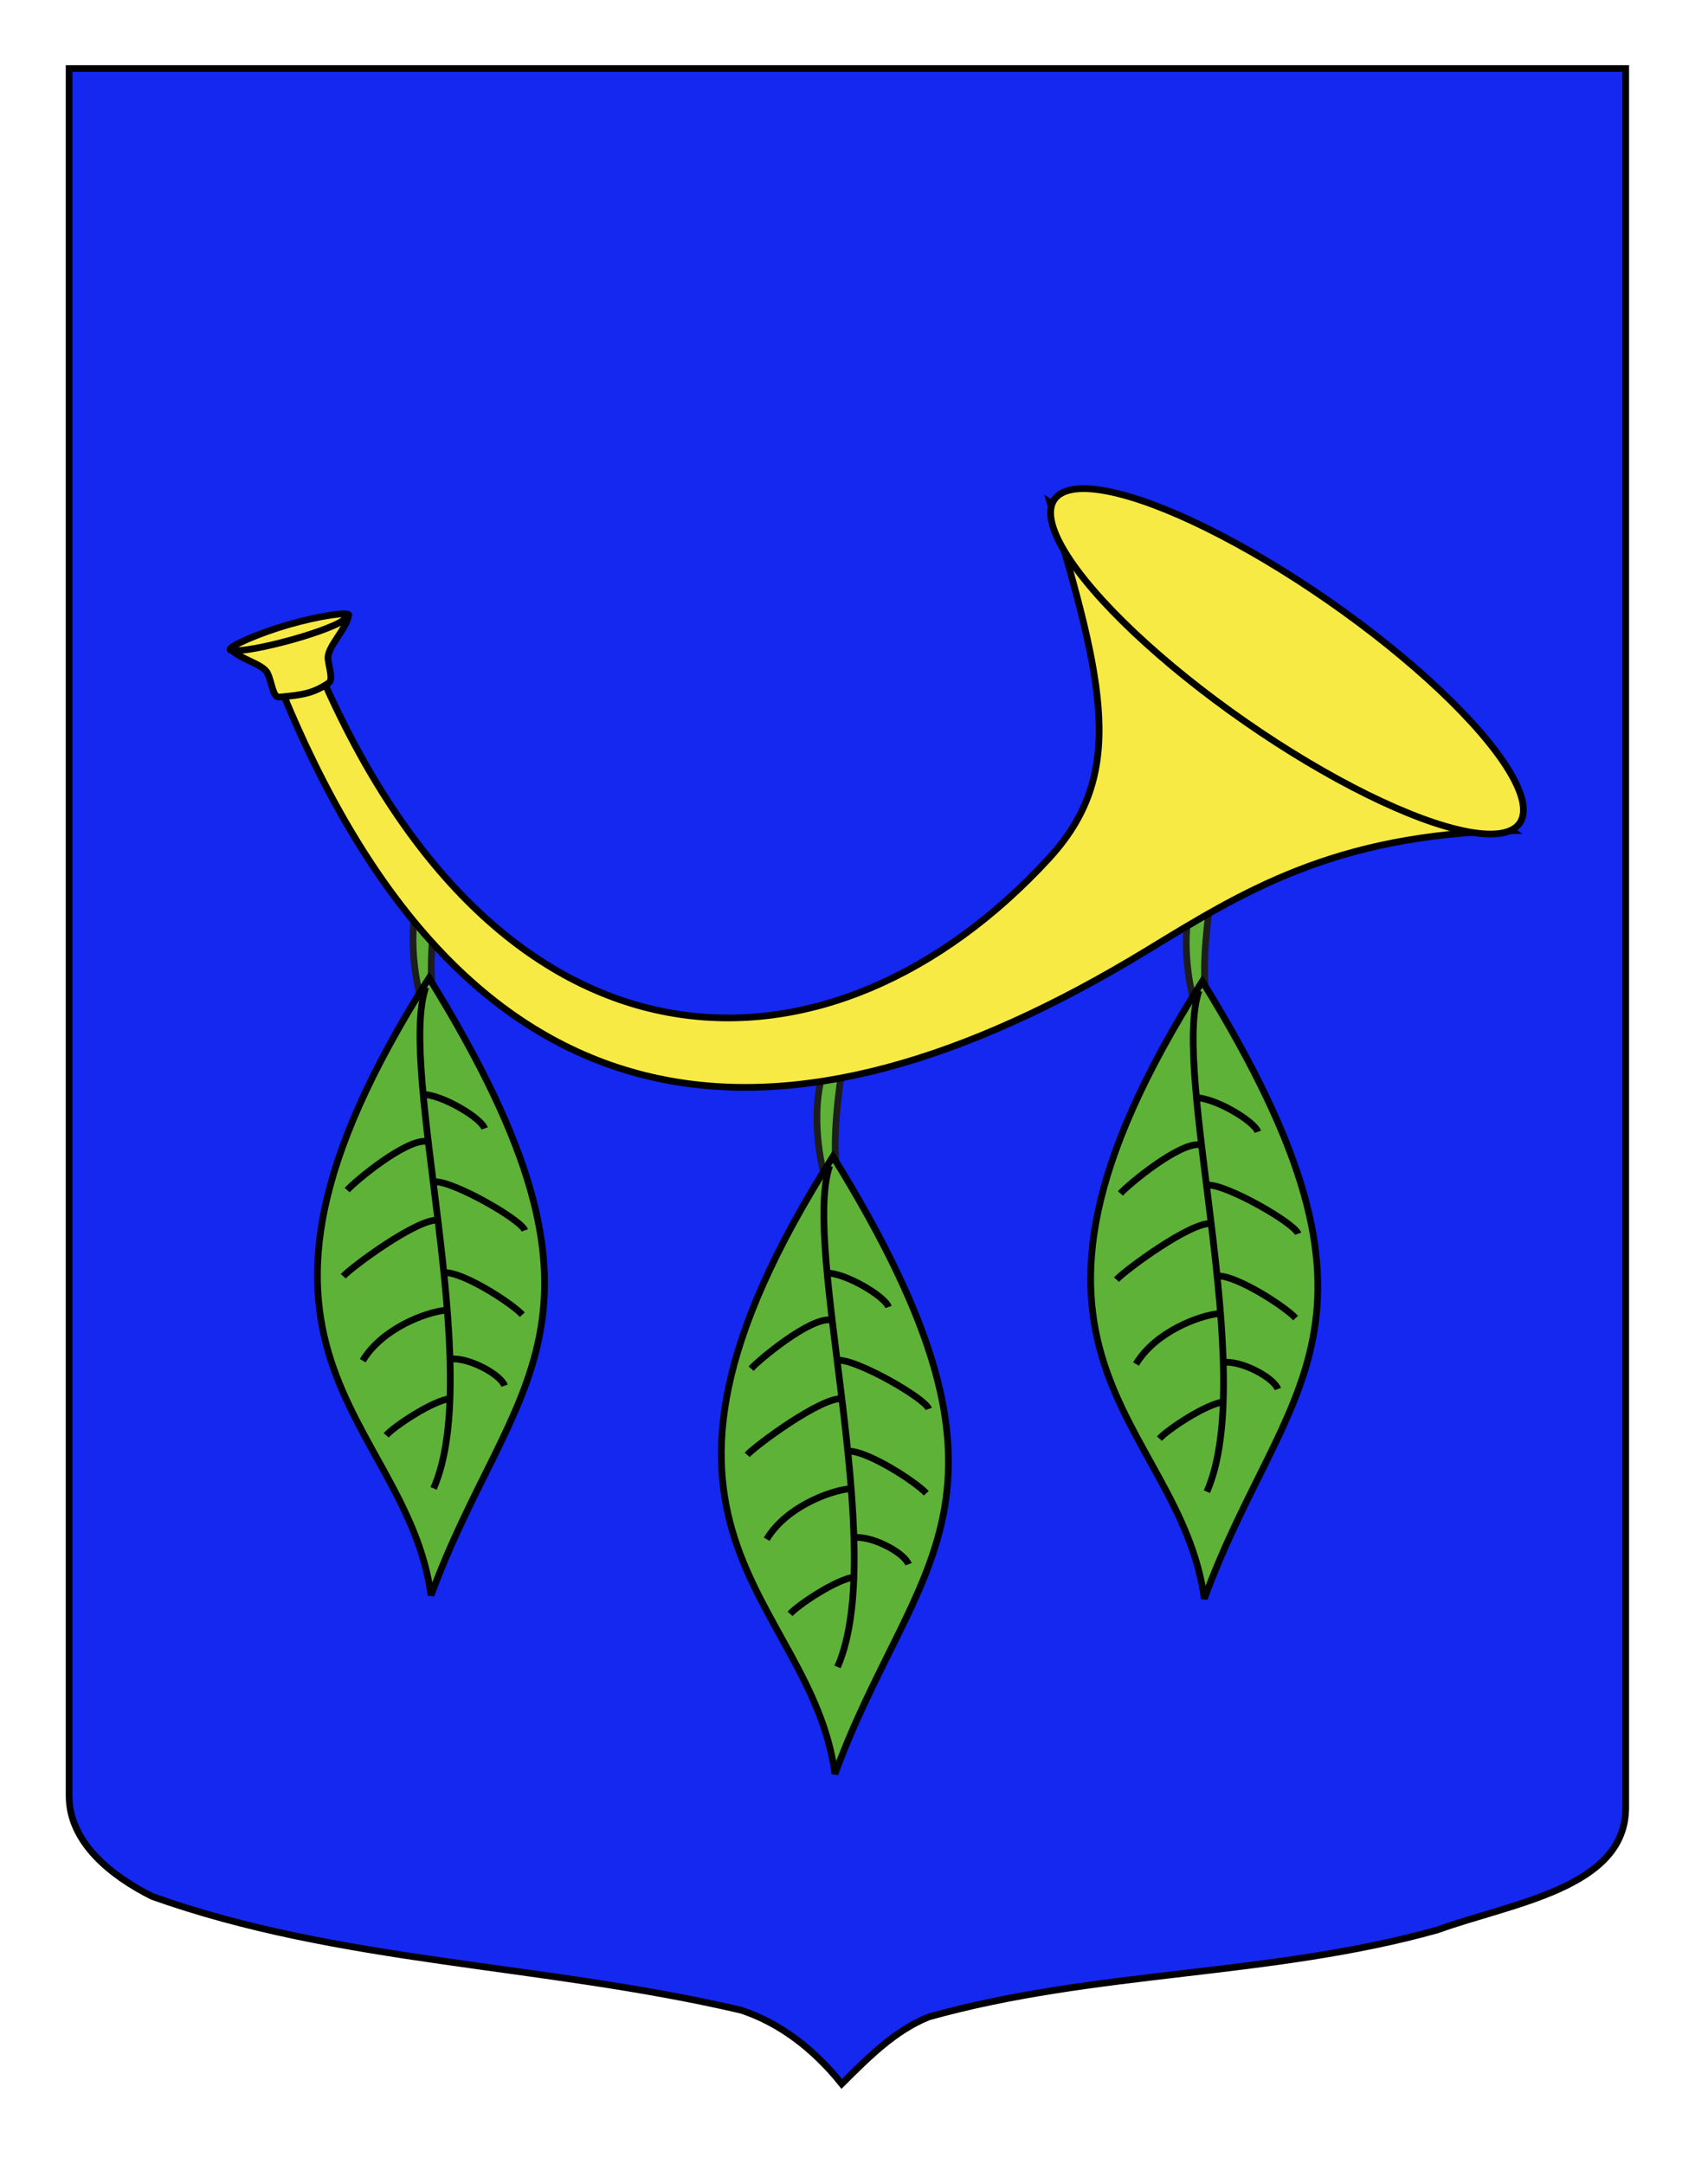 <?xml version="1.0" encoding="utf-8"?>
<!-- Generator: Adobe Illustrator 15.1.0, SVG Export Plug-In . SVG Version: 6.00 Build 0)  -->
<!DOCTYPE svg PUBLIC "-//W3C//DTD SVG 1.1//EN" "http://www.w3.org/Graphics/SVG/1.1/DTD/svg11.dtd">
<svg version="1.1" id="Autre_blason_Dardel3_xA0_Image_1_"
	 xmlns="http://www.w3.org/2000/svg" xmlns:xlink="http://www.w3.org/1999/xlink" x="0px" y="0px" width="255.118px"
	 height="323.15px" viewBox="0 0 255.118 323.15" enable-background="new 0 0 255.118 323.15" xml:space="preserve">
<path id="Contour_blason" fill="#1428F0" stroke="#000000" d="M10.323,10.225c78,0,154.505,0,232.505,0
	c0,135.583,0,149.083,0,259.745c0,12.043-17.098,14.25-28.1,18.25c-25,7-51,6-76,13c-5,2-9,6-12.999,10c-4-5-9-9-15-11
	c-30-7-60-7-88-17c-6-3-12.406-8-12.406-15C10.323,244.679,10.323,146.6,10.323,10.225z"/>
<path fill="#F8EA44" stroke="#000000" stroke-linecap="round" stroke-linejoin="round" d="M52.105,91.84
	c0.114,0.483-4.696,3.351-9.217,4.406c-4.521,1.055-8.423,1.246-8.537,0.763c-0.113-0.484,4.332-2.464,8.795-3.74
	C47.754,91.952,51.992,91.356,52.105,91.84z"/>
<g>
	<path fill="#5EB237" stroke="#1D1D1B" d="M125.173,175.478c-1.151-4.229,0.403-14.413,0.403-14.413
		c-0.461-0.739-2.639-0.829-2.822-0.175c-1.383,4.931-0.576,11.557,0.519,15.118L125.173,175.478z"/>
	<g>
		<path fill="#5EB237" d="M124.719,264.922c11.696-32.084,31.592-40.628-0.301-92.21
			C88.643,229.054,120.999,237.937,124.719,264.922z"/>
		<path fill="none" stroke="#010202" d="M124.719,264.922c11.696-32.084,31.592-40.628-0.301-92.21
			C88.643,229.054,120.999,237.937,124.719,264.922z"/>
		<path fill="none" stroke="#010202" d="M123.923,174.119c-4.247,12.361,8.92,57.148,1.178,74.83"/>
		<path fill="none" stroke="#010202" d="M127.668,235.519c-2.712,0.298-8.52,4.214-9.653,5.505"/>
		<path fill="none" stroke="#010202" d="M126.744,222.361c-2.712,0.297-9.257,2.609-12.229,7.516"/>
		<path fill="none" stroke="#010202" d="M125.875,208.9c-3.046-0.426-13.135,7.086-14.27,8.377"/>
		<path fill="none" stroke="#010202" d="M124.059,197.135c-3.047-0.426-10.736,5.979-11.868,7.272"/>
		<path fill="none" stroke="#010202" d="M127.86,229.612c2.831-0.085,7.26,2.382,7.839,4.001"/>
		<path fill="none" stroke="#010202" d="M126.726,216.726c2.832-0.084,10.072,4.584,11.624,6.289"/>
		<path fill="none" stroke="#010202" d="M125.254,203.151c2.831-0.085,12.893,5.648,13.471,7.267"/>
		<path fill="none" stroke="#010202" d="M123.367,190.121c2.832-0.084,8.775,3.453,9.353,5.073"/>
	</g>
</g>
<g>
	<path fill="#5EB237" stroke="#1D1D1B" d="M64.84,148.816c-1.151-4.229,0.403-14.416,0.403-14.416
		c-0.461-0.74-2.639-0.831-2.822-0.176c-1.383,4.935-0.576,11.561,0.519,15.121L64.84,148.816z"/>
	<g>
		<path fill="#5EB237" d="M64.386,238.255c11.696-32.084,31.592-40.628-0.301-92.205C28.31,202.388,60.665,211.271,64.386,238.255z"
			/>
		<path fill="none" stroke="#010202" d="M64.386,238.255c11.696-32.084,31.592-40.628-0.301-92.205
			C28.31,202.388,60.665,211.271,64.386,238.255z"/>
		<path fill="none" stroke="#010202" d="M63.59,147.457c-4.247,12.361,8.92,57.145,1.178,74.825"/>
		<path fill="none" stroke="#010202" d="M67.335,208.852c-2.712,0.298-8.52,4.214-9.653,5.505"/>
		<path fill="none" stroke="#010202" d="M66.41,195.695c-2.712,0.297-9.257,2.608-12.229,7.515"/>
		<path fill="none" stroke="#010202" d="M65.542,182.234c-3.046-0.426-13.135,7.085-14.27,8.376"/>
		<path fill="none" stroke="#010202" d="M63.726,170.468c-3.047-0.426-10.736,5.98-11.868,7.272"/>
		<path fill="none" stroke="#010202" d="M67.526,202.945c2.831-0.084,7.26,2.383,7.839,4.002"/>
		<path fill="none" stroke="#010202" d="M66.393,190.06c2.832-0.084,10.072,4.584,11.624,6.288"/>
		<path fill="none" stroke="#010202" d="M64.921,176.484c2.831-0.084,12.893,5.648,13.471,7.268"/>
		<path fill="none" stroke="#010202" d="M63.033,163.456c2.832-0.084,8.775,3.452,9.353,5.071"/>
	</g>
</g>
<g>
	<path fill="#5EB237" stroke="#1D1D1B" d="M180.34,149.316c-1.152-4.229,0.402-14.416,0.402-14.416
		c-0.461-0.74-2.639-0.831-2.822-0.176c-1.383,4.935-0.576,11.561,0.52,15.121L180.34,149.316z"/>
	<g>
		<path fill="#5EB237" d="M179.885,238.755c11.697-32.084,31.592-40.628-0.301-92.205
			C143.809,202.888,176.165,211.771,179.885,238.755z"/>
		<path fill="none" stroke="#010202" d="M179.885,238.755c11.697-32.084,31.592-40.628-0.301-92.205
			C143.809,202.888,176.165,211.771,179.885,238.755z"/>
		<path fill="none" stroke="#010202" d="M179.09,147.957c-4.248,12.361,8.92,57.145,1.178,74.825"/>
		<path fill="none" stroke="#010202" d="M182.834,209.352c-2.711,0.298-8.52,4.214-9.652,5.505"/>
		<path fill="none" stroke="#010202" d="M181.911,196.195c-2.713,0.297-9.258,2.608-12.229,7.515"/>
		<path fill="none" stroke="#010202" d="M181.042,182.734c-3.045-0.426-13.135,7.085-14.27,8.376"/>
		<path fill="none" stroke="#010202" d="M179.225,170.968c-3.047-0.426-10.736,5.98-11.867,7.272"/>
		<path fill="none" stroke="#010202" d="M183.026,203.445c2.832-0.084,7.26,2.383,7.84,4.002"/>
		<path fill="none" stroke="#010202" d="M181.893,190.56c2.832-0.084,10.072,4.584,11.623,6.288"/>
		<path fill="none" stroke="#010202" d="M180.42,176.984c2.832-0.084,12.893,5.648,13.471,7.268"/>
		<path fill="none" stroke="#010202" d="M178.534,163.955c2.832-0.084,8.775,3.453,9.352,5.072"/>
	</g>
</g>
<path id="path6357_1_" fill="#F8EA44" stroke="#000000" d="M156.865,75.104c8.135,27.255,11.325,40.593-0.237,53.142
	c-32.205,34.955-80.914,35.646-108.448-26.922c-3.214-0.701-4.15-0.412-5.965,2.121c28.417,69.053,75.445,71.131,128.958,38.583
	c14.306-8.702,27.996-17.442,54.684-17.969L156.865,75.104z"/>
<ellipse transform="matrix(0.571 -0.821 0.821 0.571 1.359 200.188)" fill="#F8EA44" stroke="#000000" cx="192.241" cy="98.794" rx="10.967" ry="42.326"/>
<path id="rect11697_1_" fill="#F8EA44" stroke="#000000" stroke-linecap="round" stroke-linejoin="round" d="M52.02,92.154
	c-0.496,2.061-3.265,4.607-3.017,6.318c0.246,1.693,0.762,3.073,0.08,3.533c-2.283,1.541-3.867,1.786-7.347,2.103
	c-0.996,0.091-1.08-2.091-1.768-3.548c-0.662-1.401-4.136-2.119-5.254-3.431C37.113,97.56,49.816,94.247,52.02,92.154z"/>
</svg>
